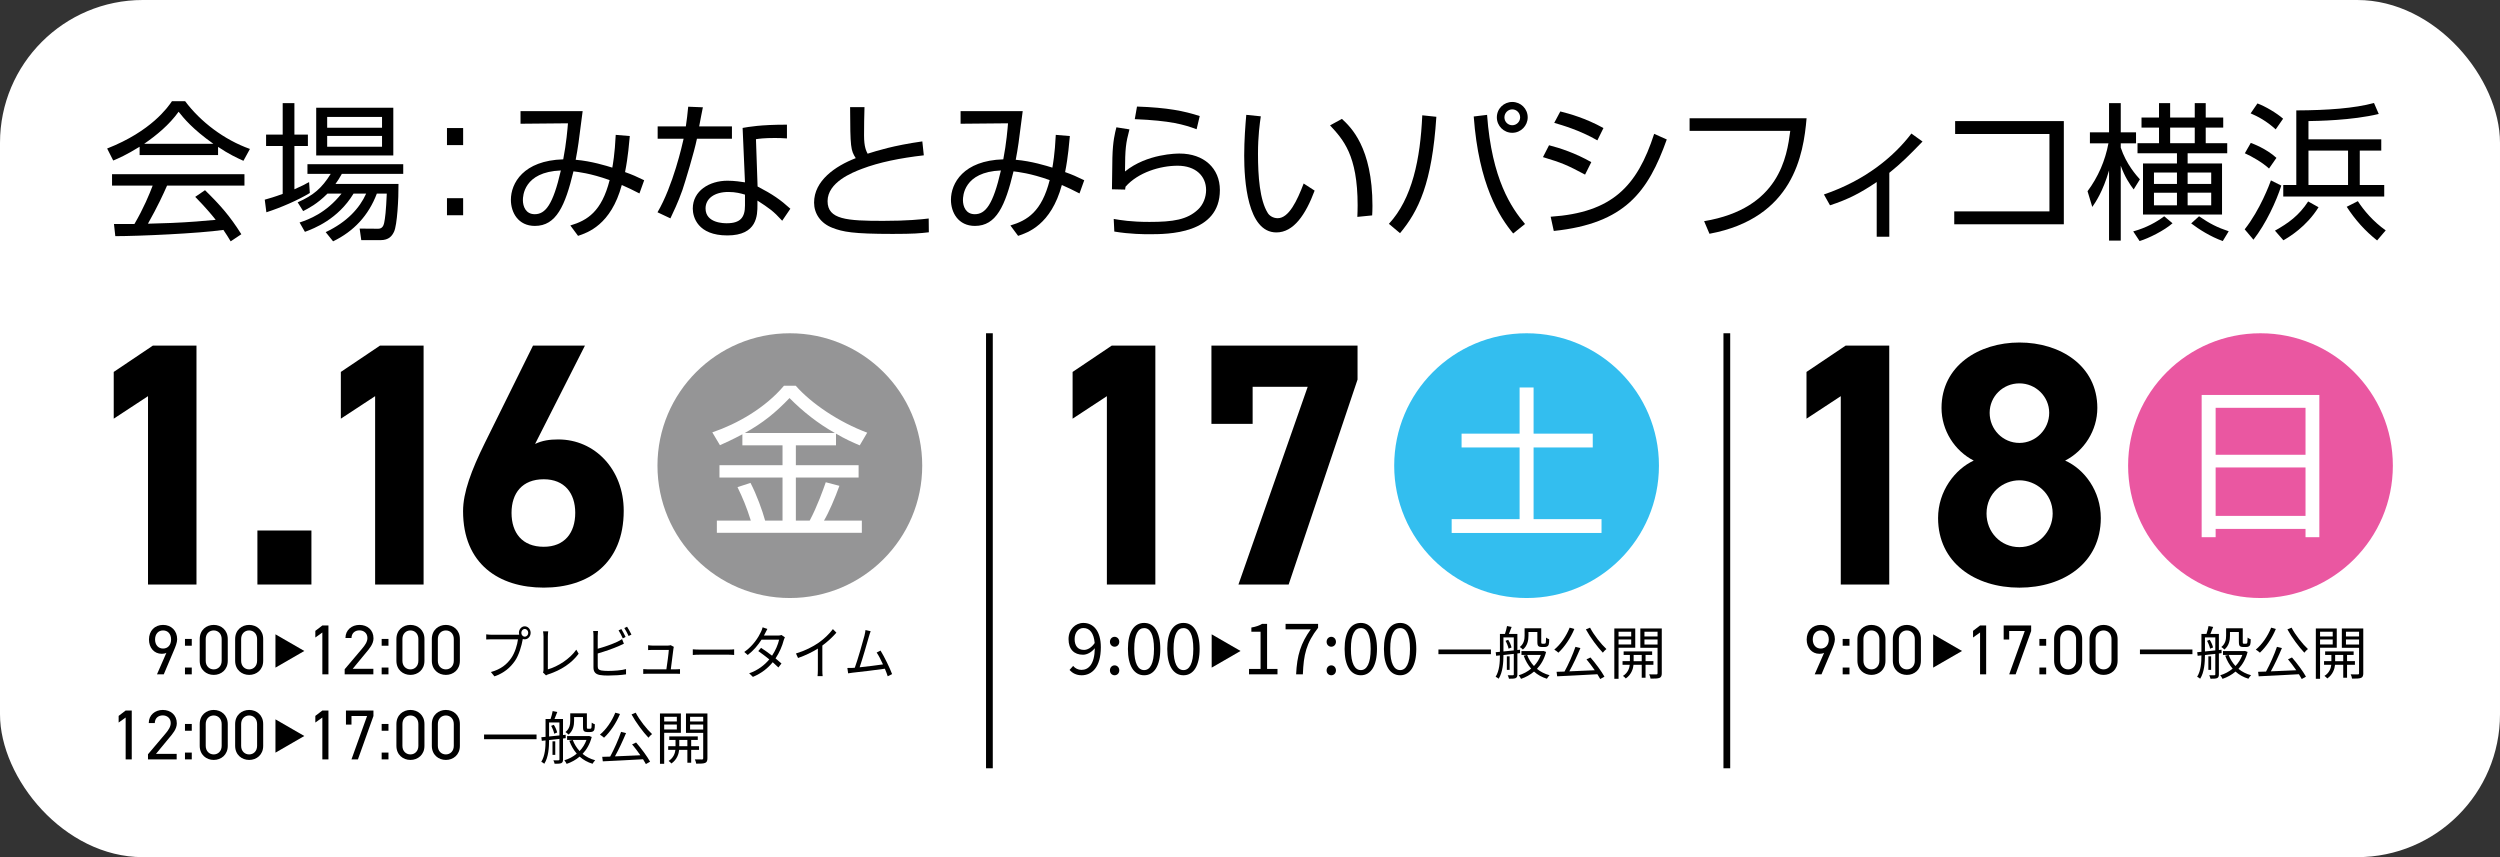 <?xml version="1.0" encoding="UTF-8"?>
<svg id="_レイヤー_1" data-name="レイヤー_1" xmlns="http://www.w3.org/2000/svg" version="1.1" viewBox="0 0 350 120">
  <rect x="0" y="0" width="350" height="120" fill="#333333" stroke="none"/>
  <!-- Generator: Adobe Illustrator 29.5.1, SVG Export Plug-In . SVG Version: 2.1.0 Build 141)  -->
  <defs>
    <style>
      .st0 {
        fill: #959596;
      }

      .st1 {
        fill: #e52d8a;
      }

      .st1, .st2 {
        opacity: .8;
      }

      .st3 {
        fill: none;
        stroke: #000;
        stroke-width: .945px;
      }

      .st4 {
        fill: #fff;
      }

      .st2 {
        fill: #00aeeb;
      }
    </style>
  </defs>
  <g id="_レイヤー_11" data-name="_レイヤー_1">
    <g>
      <rect class="st4" width="350" height="120" rx="20" ry="20"/>
      <g>
        <g>
          <path d="M30.528,21.706h-10.982v-1.162c-1.848,1.142-2.989,1.64-3.695,1.93l-.851-1.682c6.186-2.429,8.511-5.792,9.072-6.622h1.847c2.159,2.886,5.46,5.398,9.072,6.684l-.913,1.661c-.913-.415-2.076-.955-3.55-1.951v1.142ZM28.701,26.626c2.221,2.18,3.488,3.633,5.086,6.165l-1.494.996c-.332-.561-.581-.955-1.017-1.598-3.467.498-11.936.872-15.133.872l-.187-1.702h2.865c1.308-2.242,2.097-4.172,2.553-5.376h-5.688v-1.599h18.538v1.599h-10.836c-.498,1.142-1.329,2.948-2.678,5.335.519-.021,2.844-.083,3.28-.104,2.533-.104,4.671-.291,6.207-.436-.208-.27-1.246-1.577-2.865-3.218l1.37-.934ZM29.863,20.128c-2.927-2.076-4.131-3.57-4.858-4.484-1.308,1.827-3.072,3.28-4.816,4.484h9.674Z"/>
          <path d="M43.376,27.02c-1.64.996-4.069,2.055-6.083,2.699l-.228-1.764c.664-.187,1.391-.395,2.512-.81v-6.705h-2.325v-1.599h2.325v-4.401h1.64v4.401h1.889v1.599h-1.889v6.062c1.038-.457,1.557-.726,2.055-1.017l.104,1.536ZM55.789,25.754c.021,2.076-.187,5.771-.623,6.684-.27.561-.685,1.183-1.91,1.183h-2.678l-.228-1.619,2.595.021c.581,0,.747-.436.831-.789.145-.664.27-1.702.373-4.131h-1.391c-1.163,3.072-3.218,5.273-6.124,6.684l-1.038-1.287c2.989-1.412,4.754-3.363,5.667-5.397h-1.764c-2.2,3.612-5.522,4.878-6.809,5.356l-.748-1.308c1.308-.436,3.695-1.308,5.875-4.048h-1.972c-1.432,1.453-2.678,2.076-3.404,2.449l-.768-1.225c2.242-.996,3.384-1.993,4.629-3.986h-3.259v-1.349h13.41v1.349h-8.594c-.332.581-.54.934-.893,1.412h8.822ZM55.063,15.083v6.684h-10.795v-6.684h10.795ZM53.485,16.37h-7.681v1.516h7.681v-1.516ZM53.485,19.028h-7.681v1.516h7.681v-1.516Z"/>
          <path d="M64.839,17.927v2.387h-2.263v-2.387h2.263ZM64.839,27.747v2.387h-2.263v-2.387h2.263Z"/>
          <path d="M88.171,19.048c-.083.851-.228,2.865-.664,5.045,1.162.415,1.494.581,2.678,1.142l-.664,1.848c-.955-.498-1.619-.81-2.47-1.183-1.515,5.605-4.816,6.684-6.124,7.12l-1.079-1.453c2.367-.706,4.38-1.93,5.501-6.352-2.74-.976-4.442-1.142-5.065-1.225-1.163,4.837-2.408,7.639-5.397,7.639-2.346,0-3.363-1.889-3.363-3.654,0-2.304,1.723-5.501,7.328-5.667.436-2.221.602-4.318.664-5.045l-6.643.062v-1.764h8.698c-.581,4.546-.643,5.044-.976,6.809,2.221.187,4.318.851,5.128,1.1.062-.353.353-1.889.478-4.588l1.972.166ZM73.204,28.016c0,.872.394,1.972,1.661,1.972,1.474,0,2.553-1.287,3.654-6.124-5.231.208-5.314,3.633-5.314,4.152Z"/>
          <path d="M98.403,15.021c-.041.125-.457,2.366-.519,2.678h4.588v1.723h-4.899c-.395,1.91-1.64,6.02-2.034,7.183-.643,1.827-1.287,3.114-1.682,3.965l-1.806-.851c2.18-3.716,3.467-9.445,3.654-10.296h-3.633v-1.723h3.944c.145-.934.228-1.723.332-2.761l2.055.083ZM110.174,19.381c-.643-.041-.976-.062-1.682-.062-1.557,0-2.242.104-2.657.166l.228,6.622c2.117,1.1,3.218,1.869,4.588,3.114l-1.142,1.682c-1.266-1.391-1.847-1.764-3.467-2.823v.602c0,1.412,0,4.277-4.214,4.277-4.152,0-4.837-2.574-4.837-3.757,0-2.491,2.325-3.903,4.858-3.903.976,0,1.91.145,2.45.228l-.332-7.618c.851-.145,2.429-.457,6.207-.457v1.93ZM104.299,27.248c-.561-.166-1.308-.373-2.325-.373-1.972,0-3.197.934-3.197,2.304,0,2.076,2.595,2.076,2.968,2.076,1.91,0,2.553-.81,2.553-2.491v-1.515Z"/>
          <path d="M121.029,15.001c-.042,1.453-.062,2.491-.062,3.965,0,1.619.312,2.18.498,2.553,1.329-.415,3.571-1.142,7.66-1.723l.208,1.951c-3.28.373-6.269.976-8.657,1.889-1.37.519-4.816,1.889-4.816,4.525,0,2.574,2.698,2.761,7.784,2.761,3.384,0,5.335-.208,6.373-.332l.021,1.931c-1.287.145-2.076.228-5.065.228-5.584,0-6.975-.291-8.428-.851-1.681-.643-2.574-2.014-2.574-3.529,0-3.072,2.948-5.107,5.833-6.228-.706-1.121-.768-1.453-.789-7.141h2.014Z"/>
          <path d="M149.779,19.048c-.083.851-.228,2.865-.664,5.045,1.162.415,1.494.581,2.678,1.142l-.664,1.848c-.955-.498-1.619-.81-2.47-1.183-1.515,5.605-4.816,6.684-6.124,7.12l-1.079-1.453c2.367-.706,4.38-1.93,5.501-6.352-2.74-.976-4.442-1.142-5.065-1.225-1.163,4.837-2.408,7.639-5.397,7.639-2.346,0-3.363-1.889-3.363-3.654,0-2.304,1.723-5.501,7.328-5.667.436-2.221.602-4.318.664-5.045l-6.643.062v-1.764h8.698c-.581,4.546-.643,5.044-.976,6.809,2.221.187,4.318.851,5.128,1.1.062-.353.353-1.889.478-4.588l1.972.166ZM134.812,28.016c0,.872.394,1.972,1.661,1.972,1.474,0,2.553-1.287,3.654-6.124-5.231.208-5.314,3.633-5.314,4.152Z"/>
          <path d="M158.122,18.114c-.519,1.972-.602,2.657-.623,5.895,3.093-2.512,7.307-2.512,7.639-2.512,3.405,0,5.646,2.055,5.646,5.107,0,6.186-7.307,6.186-9.881,6.186-.664,0-2.699,0-4.899-.373l-.083-1.765c.996.166,2.387.415,5.003.415,3.342,0,5.293-.312,6.809-1.744.726-.685,1.121-1.723,1.121-2.719,0-1.951-1.453-3.404-3.986-3.404-2.45,0-5.522.934-7.286,2.927-.042.187-.042.228-.062.415l-1.847-.042c.021-.706.042-3.944.062-4.422.062-2.346.353-3.425.561-4.256l1.827.291ZM167.526,18.094c-1.806-.664-3.633-1.204-8.657-1.412l.311-1.764c4.277.145,6.602.623,8.781,1.329l-.436,1.847Z"/>
          <path d="M176.513,16.287c-.145.996-.395,2.72-.395,5.252,0,3.155.249,6.497,1.37,8.283.208.353.726.726,1.391.726,1.557,0,2.72-2.45,3.633-4.858l1.536.996c-1.266,3.384-2.948,5.854-5.356,5.854-4.069,0-4.505-7.307-4.505-10.753,0-2.138.166-4.297.291-5.709l2.034.208ZM190.027,30.362c.021-.478.041-.955.041-1.619,0-7.037-2.034-9.217-3.861-11.189l1.661-.913c1.225,1.142,4.276,3.965,4.276,12.186,0,.561-.021.934-.041,1.329l-2.076.208Z"/>
          <path d="M194.447,31.338c3.28-3.55,4.401-9.092,4.671-15.196l1.972.208c-.602,9.3-2.491,13.182-5.086,16.296l-1.557-1.308ZM208.19,16.08c.664,9.072,3.425,13.037,5.314,15.279l-1.66,1.329c-1.91-2.304-4.817-6.788-5.522-16.379l1.868-.228ZM213.877,16.433c0,1.162-.955,2.159-2.159,2.159s-2.159-.976-2.159-2.159c0-1.225.976-2.159,2.159-2.159s2.159.934,2.159,2.159ZM210.619,16.433c0,.602.477,1.1,1.1,1.1.602,0,1.1-.498,1.1-1.1,0-.623-.498-1.121-1.1-1.121s-1.1.498-1.1,1.121Z"/>
          <path d="M221.91,24.446c-2.532-1.349-3.218-1.64-5.895-2.45l.851-1.661c1.536.394,3.695,1.1,5.916,2.366l-.872,1.744ZM217.094,30.341c8.594-.581,12.103-4.235,14.489-11.604l1.765.789c-2.616,7.328-5.854,11.77-15.819,12.808l-.436-1.993ZM223.633,19.651c-2.533-1.453-4.982-2.138-6.041-2.45l.851-1.599c1.225.312,3.488.913,6.041,2.325l-.851,1.723Z"/>
          <path d="M252.922,16.557c-.436,5.086-1.847,13.971-13.597,16.171l-.748-1.764c10.566-1.764,11.584-9.03,12.061-12.642h-14.095v-1.764h16.379Z"/>
          <path d="M264.504,33.144h-1.765v-7.66c-2.242,1.515-3.986,2.429-6.539,3.259l-.851-1.516c5.833-1.993,9.798-5.314,12.247-8.532l1.557,1.121c-1.931,1.993-2.948,3.01-4.65,4.38v8.947Z"/>
          <path d="M288.936,16.952v14.448h-15.341v-1.806h13.327v-10.836h-13.202v-1.806h15.216Z"/>
          <path d="M298.712,26.522c-.561-.747-1.245-1.764-1.806-3.321v10.483h-1.64v-9.819c-.872,2.989-1.91,4.484-2.346,5.107l-.664-2.201c1.474-1.972,2.47-4.276,2.927-6.705h-2.595v-1.536h2.678v-4.089h1.64v4.089h2.138v1.536h-2.138v.602c.768,2.325,2.2,3.902,2.678,4.442l-.872,1.412ZM298.65,32.397c1.869-.519,3.259-1.308,4.339-2.117l1.163.976c-1.142,1.017-3.363,2.117-4.608,2.491l-.893-1.349ZM311.084,22.889v7.141h-11.064v-7.141h4.754v-1.433h-5.522v-1.412h3.01v-2.18h-2.45v-1.412h2.45v-2.014h1.557v2.014h3.446v-2.014h1.536v2.014h2.45v1.412h-2.45v2.18h3.01v1.412h-5.543v1.433h4.816ZM304.774,25.754v-1.599h-3.218v1.599h3.218ZM304.774,28.743v-1.764h-3.218v1.764h3.218ZM307.265,17.865h-3.446v2.18h3.446v-2.18ZM306.268,24.155v1.599h3.301v-1.599h-3.301ZM306.268,26.978v1.764h3.301v-1.764h-3.301ZM311.188,33.746c-1.702-.602-3.362-1.661-4.421-2.47l1.1-.996c1.516,1.038,2.533,1.557,4.152,2.097l-.831,1.37Z"/>
          <path d="M314.258,32.106c2.159-2.74,3.487-6.331,3.674-6.85l1.453.727c-.706,2.2-2.138,5.314-3.902,7.577l-1.225-1.453ZM317.663,23.595c-.893-.83-2.367-1.682-3.384-2.138l.831-1.453c.27.104,2.159.789,3.591,2.097l-1.038,1.494ZM318.597,18.114c-1.287-1.183-2.533-1.827-3.508-2.242l.955-1.391c1.079.394,2.699,1.349,3.591,2.138l-1.038,1.495ZM318.493,32.293c1.889-1.059,3.363-2.117,4.65-4.089l1.453.809c-1.702,2.74-4.131,4.173-4.92,4.629l-1.183-1.349ZM333.377,21.083h-3.01v4.816h3.425v1.619h-14.136v-1.619h1.826v-10.442c4.422-.021,8.117-.291,10.878-1.038l.664,1.536c-3.778.913-8.656.976-9.839.996v2.553h10.192v1.578ZM328.727,21.083h-5.542v4.816h5.542v-4.816ZM330.098,28.162c.81,1.266,2.18,2.886,3.902,4.089l-1.204,1.412c-1.682-1.329-3.072-2.886-4.256-4.712l1.557-.789Z"/>
        </g>
        <path class="st0" d="M129.111,65.189c0,10.236-8.298,18.534-18.533,18.534s-18.533-8.298-18.533-18.534,8.299-18.532,18.533-18.532,18.533,8.298,18.533,18.532"/>
        <g>
          <path d="M161.749,81.834h-6.786v-26.37l-4.799,3.151v-6.544l5.477-3.684h6.108v33.447Z"/>
          <path d="M169.6,59.342v-10.955h20.456v4.75l-9.646,28.697h-7.029l9.695-27.679h-7.707v5.187h-5.768Z"/>
        </g>
        <path class="st2" d="M232.253,65.189c0,10.236-8.299,18.534-18.532,18.534s-18.533-8.298-18.533-18.534,8.297-18.532,18.533-18.532,18.532,8.298,18.532,18.532"/>
        <line class="st3" x1="138.517" y1="46.656" x2="138.517" y2="107.559"/>
        <g>
          <path d="M264.495,81.834h-6.787v-26.37l-4.799,3.151v-6.544l5.478-3.684h6.108v33.447Z"/>
          <path d="M276.321,64.481c-2.666-1.357-4.508-4.217-4.508-7.368,0-5.914,5.235-9.162,10.907-9.162,5.72,0,10.907,3.248,10.907,9.162,0,3.151-1.842,6.011-4.508,7.368,2.714,1.212,4.993,4.266,4.993,8.047,0,6.253-5.187,9.743-11.391,9.743s-11.391-3.49-11.391-9.743c0-3.781,2.375-6.835,4.993-8.047ZM282.72,76.599c2.569,0,4.654-2.133,4.654-4.702,0-2.908-2.424-4.654-4.654-4.654-2.278,0-4.605,1.745-4.605,4.654,0,2.569,1.939,4.702,4.605,4.702ZM282.72,62.009c2.278,0,4.169-1.89,4.169-4.217,0-2.278-1.891-4.12-4.169-4.12-2.327,0-4.169,1.842-4.169,4.12,0,2.327,1.842,4.217,4.169,4.217Z"/>
        </g>
        <path class="st1" d="M335,65.189c0,10.236-8.297,18.534-18.533,18.534s-18.532-8.298-18.532-18.534,8.297-18.532,18.532-18.532,18.533,8.298,18.533,18.532"/>
        <line class="st3" x1="241.756" y1="46.656" x2="241.756" y2="107.559"/>
        <g>
          <path d="M27.507,81.833h-6.786v-26.37l-4.799,3.151v-6.544l5.477-3.684h6.108v33.447Z"/>
          <path d="M43.599,81.833h-7.562v-7.562h7.562v7.562Z"/>
          <path d="M59.303,81.833h-6.786v-26.37l-4.799,3.151v-6.544l5.477-3.684h6.108v33.447Z"/>
          <path d="M74.911,62.152c1.018-.485,2.036-.63,3.248-.63,5.138,0,9.162,4.217,9.162,9.985,0,7.417-4.993,10.761-11.197,10.761-6.253,0-11.294-3.296-11.294-10.713,0-2.618,1.163-5.72,3.054-9.55l6.738-13.621h7.271l-6.98,13.767ZM76.123,76.549c2.908,0,4.411-1.939,4.411-4.75,0-2.763-1.503-4.702-4.411-4.702-3.006,0-4.508,1.939-4.508,4.702,0,2.811,1.503,4.75,4.508,4.75Z"/>
        </g>
        <g>
          <path d="M23.296,91.394c-.179.109-.456.139-.645.139-1.091,0-1.795-.863-1.795-2.003,0-1.21.803-2.043,1.973-2.043,1.15,0,1.973.813,1.973,2.003,0,.476-.248,1.081-.466,1.586l-1.408,3.332h-.952l1.319-3.014ZM22.83,88.26c-.664,0-1.121.496-1.121,1.269,0,.764.456,1.269,1.121,1.269.674,0,1.121-.506,1.121-1.269,0-.773-.446-1.269-1.121-1.269Z"/>
          <path d="M26.848,90.402h-.952v-.952h.952v.952ZM26.848,94.408h-.952v-.952h.952v.952Z"/>
          <path d="M31.886,92.514c0,1.26-.932,1.973-1.964,1.973s-1.963-.714-1.963-1.983v-3.034c0-1.269.932-1.983,1.963-1.983s1.964.714,1.964,1.973v3.054ZM29.922,88.26c-.625,0-1.121.466-1.121,1.2v3.054c0,.734.496,1.2,1.121,1.2.615,0,1.111-.466,1.111-1.2v-3.054c0-.734-.496-1.2-1.111-1.2Z"/>
          <path d="M36.846,92.514c0,1.26-.932,1.973-1.964,1.973s-1.963-.714-1.963-1.983v-3.034c0-1.269.932-1.983,1.963-1.983s1.964.714,1.964,1.973v3.054ZM34.882,88.26c-.625,0-1.121.466-1.121,1.2v3.054c0,.734.496,1.2,1.121,1.2.615,0,1.111-.466,1.111-1.2v-3.054c0-.734-.496-1.2-1.111-1.2Z"/>
          <path d="M38.564,93.468v-4.664l4.039,2.332-4.039,2.332Z"/>
          <path d="M45.982,94.408h-.853v-5.86l-.982.704v-.932l.982-.754h.853v6.842Z"/>
          <path d="M52.271,94.408h-4.016v-.714l2.41-2.846c.466-.545.773-1.011.773-1.527,0-.714-.545-1.071-1.11-1.071-.615,0-1.101.367-1.121,1.071h-.843c0-1.131.893-1.835,1.964-1.835,1.091,0,1.963.704,1.963,1.874,0,.813-.595,1.468-1.031,1.993l-1.884,2.281h2.895v.773Z"/>
          <path d="M54.385,90.402h-.952v-.952h.952v.952ZM54.385,94.408h-.952v-.952h.952v.952Z"/>
          <path d="M59.423,92.514c0,1.26-.932,1.973-1.964,1.973s-1.963-.714-1.963-1.983v-3.034c0-1.269.932-1.983,1.963-1.983s1.964.714,1.964,1.973v3.054ZM57.46,88.26c-.625,0-1.121.466-1.121,1.2v3.054c0,.734.496,1.2,1.121,1.2.615,0,1.111-.466,1.111-1.2v-3.054c0-.734-.496-1.2-1.111-1.2Z"/>
          <path d="M64.383,92.514c0,1.26-.932,1.973-1.964,1.973s-1.963-.714-1.963-1.983v-3.034c0-1.269.932-1.983,1.963-1.983s1.964.714,1.964,1.973v3.054ZM62.42,88.26c-.625,0-1.121.466-1.121,1.2v3.054c0,.734.496,1.2,1.121,1.2.615,0,1.111-.466,1.111-1.2v-3.054c0-.734-.496-1.2-1.111-1.2Z"/>
          <path d="M73.466,87.684c.451,0,.823.412.823.914s-.371.906-.823.906c-.095,0-.189-.016-.277-.048,0,.024-.007.057-.015.089-.153.85-.51,2.153-1.085,2.986-.663.946-1.529,1.699-2.869,2.16l-.495-.607c1.413-.389,2.236-1.076,2.84-1.943.517-.736.859-1.861.954-2.638h-3.721c-.291,0-.539.016-.728.024v-.72c.204.032.488.057.728.057h3.656c.065,0,.146,0,.233-.008-.022-.081-.036-.17-.036-.259,0-.502.364-.914.816-.914ZM73.466,89.132c.269,0,.488-.243.488-.534,0-.299-.218-.542-.488-.542-.262,0-.481.243-.481.542,0,.291.218.534.481.534Z"/>
          <path d="M76.094,93.753v-4.628c0-.211-.036-.575-.065-.736h.721c-.029.202-.051.501-.051.736v4.588c1.391-.388,3.081-1.457,3.983-2.759l.328.566c-.947,1.303-2.447,2.306-4.26,2.889-.08.024-.19.064-.306.146l-.423-.405c.051-.129.073-.235.073-.397Z"/>
          <path d="M83.681,88.995v1.829c.859-.235,2.01-.623,2.767-.987.219-.105.437-.227.641-.364l.255.647c-.204.097-.466.227-.684.316-.816.364-2.076.793-2.978,1.052v1.78c0,.412.153.518.51.598.226.041.604.065.961.065.772,0,1.886-.081,2.491-.259v.736c-.634.105-1.726.17-2.52.17-.43,0-.867-.024-1.165-.081-.561-.113-.874-.396-.874-1.052v-4.45c0-.194-.015-.47-.044-.656h.677c-.022.186-.036.429-.036.656ZM87.584,89.173l-.393.202c-.146-.332-.393-.817-.59-1.125l.386-.186c.182.291.444.785.597,1.109ZM88.4,88.841l-.393.202c-.16-.356-.4-.809-.604-1.117l.386-.186c.189.299.473.801.612,1.101Z"/>
          <path d="M94.283,90.808c-.058.55-.269,2.152-.371,2.897h.714c.16,0,.422-.008.575-.024v.656c-.131-.008-.4-.016-.553-.016h-3.991c-.226,0-.393.008-.605.024v-.672c.175.016.386.032.605.032h2.636c.109-.68.32-2.258.342-2.719h-2.316c-.211,0-.4.016-.583.024v-.68c.175.024.393.049.576.049h2.214c.117,0,.299-.024.364-.057l.444.235c-.022.081-.044.186-.051.251Z"/>
          <path d="M98.003,90.945h3.991c.364,0,.626-.024.787-.041v.793c-.146-.008-.452-.041-.779-.041h-3.998c-.401,0-.787.016-1.012.041v-.793c.218.017.604.041,1.012.041Z"/>
          <path d="M107.104,88.687c-.044.097-.095.194-.153.292h1.974c.197,0,.357-.033.481-.081l.48.323c-.065.113-.131.308-.175.437-.189.745-.583,1.691-1.136,2.517.306.251.597.502.83.712l-.43.558c-.219-.218-.495-.47-.794-.736-.648.801-1.544,1.545-2.775,2.055l-.524-.502c1.231-.421,2.163-1.165,2.818-1.95-.524-.421-1.078-.841-1.544-1.165l.393-.445c.481.308,1.027.696,1.537,1.092.473-.704.845-1.578.99-2.241h-2.462c-.466.728-1.114,1.521-1.93,2.145l-.488-.421c1.252-.866,1.995-2.079,2.338-2.816.073-.146.189-.429.233-.64l.663.235c-.124.211-.255.486-.328.631Z"/>
          <path d="M114.618,89.974c.757-.526,1.486-1.23,1.988-1.901l.488.501c-.554.64-1.223,1.255-1.966,1.805v3.415c0,.308.014.704.044.866h-.714c.022-.153.044-.558.044-.866v-2.994c-.765.486-1.762.971-2.775,1.319l-.291-.631c1.26-.381,2.374-.947,3.182-1.513Z"/>
          <path d="M121.645,89.125c-.211.761-.932,3.245-1.296,4.296,1.07-.113,2.469-.283,3.27-.405-.291-.639-.619-1.27-.888-1.659l.546-.275c.517.833,1.311,2.46,1.617,3.293l-.612.307c-.095-.291-.233-.663-.401-1.06-1.121.162-3.561.462-4.537.558-.182.016-.393.057-.605.089l-.109-.752c.218.008.466,0,.677-.008.109-.008.233-.017.364-.024.408-1.117,1.151-3.706,1.355-4.499.087-.372.117-.566.139-.777l.728.162c-.073.202-.153.413-.248.753Z"/>
          <path d="M18.445,106.313h-.853v-5.86l-.982.704v-.932l.982-.754h.853v6.842Z"/>
          <path d="M24.734,106.313h-4.016v-.714l2.41-2.846c.466-.545.773-1.011.773-1.527,0-.714-.545-1.071-1.11-1.071-.615,0-1.101.367-1.121,1.071h-.843c0-1.131.893-1.835,1.964-1.835,1.091,0,1.963.704,1.963,1.874,0,.813-.595,1.468-1.031,1.993l-1.884,2.281h2.895v.773Z"/>
          <path d="M26.848,102.306h-.952v-.952h.952v.952ZM26.848,106.313h-.952v-.952h.952v.952Z"/>
          <path d="M31.886,104.418c0,1.26-.932,1.973-1.964,1.973s-1.963-.714-1.963-1.983v-3.034c0-1.269.932-1.983,1.963-1.983s1.964.714,1.964,1.973v3.054ZM29.922,100.165c-.625,0-1.121.466-1.121,1.2v3.054c0,.734.496,1.2,1.121,1.2.615,0,1.111-.466,1.111-1.2v-3.054c0-.734-.496-1.2-1.111-1.2Z"/>
          <path d="M36.846,104.418c0,1.26-.932,1.973-1.964,1.973s-1.963-.714-1.963-1.983v-3.034c0-1.269.932-1.983,1.963-1.983s1.964.714,1.964,1.973v3.054ZM34.882,100.165c-.625,0-1.121.466-1.121,1.2v3.054c0,.734.496,1.2,1.121,1.2.615,0,1.111-.466,1.111-1.2v-3.054c0-.734-.496-1.2-1.111-1.2Z"/>
          <path d="M38.564,105.372v-4.664l4.039,2.332-4.039,2.332Z"/>
          <path d="M45.982,106.313h-.853v-5.86l-.982.704v-.932l.982-.754h.853v6.842Z"/>
          <path d="M48.434,101.444v-1.973h3.848v.773l-2.172,6.069h-.902l2.181-6.069h-2.181v1.2h-.774Z"/>
          <path d="M54.385,102.306h-.952v-.952h.952v.952ZM54.385,106.313h-.952v-.952h.952v.952Z"/>
          <path d="M59.423,104.418c0,1.26-.932,1.973-1.964,1.973s-1.963-.714-1.963-1.983v-3.034c0-1.269.932-1.983,1.963-1.983s1.964.714,1.964,1.973v3.054ZM57.46,100.165c-.625,0-1.121.466-1.121,1.2v3.054c0,.734.496,1.2,1.121,1.2.615,0,1.111-.466,1.111-1.2v-3.054c0-.734-.496-1.2-1.111-1.2Z"/>
          <path d="M64.383,104.418c0,1.26-.932,1.973-1.964,1.973s-1.963-.714-1.963-1.983v-3.034c0-1.269.932-1.983,1.963-1.983s1.964.714,1.964,1.973v3.054ZM62.42,100.165c-.625,0-1.121.466-1.121,1.2v3.054c0,.734.496,1.2,1.121,1.2.615,0,1.111-.466,1.111-1.2v-3.054c0-.734-.496-1.2-1.111-1.2Z"/>
          <path d="M75.116,102.833v.656h-7.347v-.656h7.347Z"/>
          <path d="M78.821,103.392v2.929c0,.275-.057.428-.243.518-.186.081-.469.089-.93.089-.024-.129-.105-.356-.178-.486h.712c.097,0,.138-.024.138-.121v-2.873c-.502.057-.995.113-1.448.162,0,1.028-.089,2.419-.672,3.318-.081-.089-.299-.218-.421-.275.534-.85.599-2.039.599-2.994l-.526.056-.065-.501.591-.057v-2.5h.704c.113-.34.243-.793.291-1.109l.647.129c-.129.332-.267.688-.388.979h1.19v2.249l.372-.041.008.478-.38.048ZM76.871,103.108c.445-.041.939-.097,1.448-.146v-1.82h-1.448v1.966ZM77.534,101.474c.218.323.405.777.469,1.076l-.413.17c-.057-.307-.235-.761-.429-1.1l.372-.146ZM77.737,105.681h-.388v-1.894h.388v1.894ZM82.842,103.173c-.251.979-.704,1.764-1.279,2.371.494.405,1.084.712,1.764.89-.121.113-.291.348-.372.494-.696-.211-1.303-.551-1.804-1.003-.534.453-1.157.793-1.821,1.02-.057-.146-.211-.381-.324-.502.631-.186,1.23-.502,1.74-.931-.445-.51-.793-1.116-1.044-1.813l.453-.105h-.76v-.542h2.97l.105-.016.372.138ZM80.375,100.916c0,.623-.138,1.408-.785,1.926-.089-.106-.308-.292-.429-.356.583-.453.672-1.068.672-1.586v-1.036h2.33v1.853c0,.154,0,.243.032.267.032.032.081.041.138.041h.218c.073,0,.146-.008.178-.032.032-.017.065-.073.081-.17.016-.113.024-.348.032-.656.105.097.299.186.437.235,0,.291-.024.639-.073.752-.048.137-.129.218-.235.267-.089.049-.243.065-.364.065h-.405c-.146,0-.324-.032-.437-.129-.105-.105-.146-.235-.146-.672v-1.295h-1.246v.526ZM80.188,103.594c.218.583.542,1.109.955,1.554.413-.429.744-.955.963-1.554h-1.918Z"/>
          <path d="M86.798,99.96c-.542,1.295-1.376,2.525-2.233,3.318-.129-.113-.405-.34-.575-.429.882-.728,1.675-1.885,2.152-3.074l.655.186ZM89.055,103.95c.736.841,1.562,1.966,1.958,2.686l-.591.332c-.105-.194-.243-.429-.396-.672-2.039.121-4.192.218-5.632.291l-.081-.631c.332-.008.704-.024,1.109-.032.542-.987,1.181-2.419,1.529-3.463l.696.17c-.437,1.044-1.02,2.306-1.554,3.261,1.092-.041,2.338-.097,3.56-.154-.364-.526-.777-1.076-1.157-1.529l.558-.259ZM88.999,99.775c.542,1.052,1.554,2.314,2.29,2.994-.162.113-.38.348-.502.51-.745-.777-1.756-2.128-2.371-3.261l.583-.242Z"/>
          <path d="M92.986,102.59v4.345h-.591v-7.048h2.929v2.703h-2.338ZM92.986,100.349v.656h1.772v-.656h-1.772ZM94.758,102.129v-.696h-1.772v.696h1.772ZM96.765,104.977v1.805h-.534v-1.805h-1.149c-.049.542-.308,1.384-1.084,1.91-.089-.105-.267-.275-.396-.356.68-.413.906-1.084.955-1.554h-1.012v-.51h1.028v-.874h-.874v-.493h3.989v.493h-.922v.874h1.1v.51h-1.1ZM96.231,104.468v-.874h-1.133v.874h1.133ZM99.039,106.151c0,.356-.081.55-.316.655-.243.097-.647.113-1.254.106-.016-.154-.105-.437-.194-.599.445.016.882.016,1.003.008.129,0,.17-.049.17-.178v-3.544h-2.411v-2.711h3.002v6.263ZM96.611,100.349v.656h1.837v-.656h-1.837ZM98.448,102.137v-.704h-1.837v.704h1.837Z"/>
        </g>
        <g>
          <path d="M149.735,93.794l.506-.565c.278.347.714.555,1.16.555.992,0,1.835-.773,1.874-3.034-.456.565-1.081.913-1.656.913-1.229,0-2.023-.744-2.023-2.192,0-1.348.952-2.261,2.082-2.261,1.398,0,2.439,1.131,2.439,3.401,0,2.836-1.279,3.927-2.687,3.927-.754,0-1.309-.318-1.696-.744ZM151.768,90.988c.456,0,1.031-.288,1.487-.962-.119-1.368-.674-2.102-1.577-2.102-.694,0-1.23.615-1.23,1.547,0,.922.436,1.517,1.319,1.517Z"/>
          <path d="M155.39,89.857c0-.417.298-.704.655-.704s.654.287.654.704c0,.397-.298.684-.654.684s-.655-.287-.655-.684ZM155.39,93.853c0-.416.298-.704.655-.704s.654.288.654.704c0,.407-.298.684-.654.684s-.655-.278-.655-.684Z"/>
          <path d="M157.909,90.848c0-2.37.863-3.639,2.271-3.639s2.261,1.28,2.261,3.639-.853,3.689-2.261,3.689-2.271-1.319-2.271-3.689ZM161.559,90.848c0-2.072-.555-2.915-1.378-2.915-.833,0-1.388.843-1.388,2.915s.555,2.965,1.388,2.965c.823,0,1.378-.893,1.378-2.965Z"/>
          <path d="M163.415,90.848c0-2.37.863-3.639,2.271-3.639s2.261,1.28,2.261,3.639-.853,3.689-2.261,3.689-2.271-1.319-2.271-3.689ZM167.064,90.848c0-2.072-.555-2.915-1.378-2.915-.833,0-1.388.843-1.388,2.915s.555,2.965,1.388,2.965c.823,0,1.378-.893,1.378-2.965Z"/>
          <path d="M169.635,93.468v-4.664l4.039,2.332-4.039,2.332Z"/>
          <path d="M174.862,93.655h1.617v-5.216h-1.289v-.585c.644-.109,1.11-.278,1.507-.516h.694v6.317h1.457v.754h-3.986v-.754Z"/>
          <path d="M183.501,88.111h-3.52v-.773h4.551v.555c-1.666,2.142-2.023,3.758-2.132,6.515h-.942c.119-2.668.654-4.353,2.043-6.297Z"/>
          <path d="M185.725,89.857c0-.417.298-.704.654-.704s.655.287.655.704c0,.397-.298.684-.655.684s-.654-.287-.654-.684ZM185.725,93.853c0-.416.298-.704.654-.704s.655.288.655.704c0,.407-.298.684-.655.684s-.654-.278-.654-.684Z"/>
          <path d="M188.245,90.848c0-2.37.862-3.639,2.271-3.639s2.261,1.28,2.261,3.639-.853,3.689-2.261,3.689-2.271-1.319-2.271-3.689ZM191.894,90.848c0-2.072-.555-2.915-1.378-2.915-.833,0-1.388.843-1.388,2.915s.555,2.965,1.388,2.965c.823,0,1.378-.893,1.378-2.965Z"/>
          <path d="M193.75,90.848c0-2.37.862-3.639,2.271-3.639s2.261,1.28,2.261,3.639-.853,3.689-2.261,3.689-2.271-1.319-2.271-3.689ZM197.399,90.848c0-2.072-.555-2.915-1.378-2.915-.833,0-1.388.843-1.388,2.915s.555,2.965,1.388,2.965c.823,0,1.378-.893,1.378-2.965Z"/>
          <path d="M208.728,90.929v.656h-7.347v-.656h7.347Z"/>
          <path d="M212.432,91.487v2.929c0,.275-.057.428-.243.518-.186.081-.47.089-.931.089-.024-.129-.105-.356-.178-.486h.712c.097,0,.138-.024.138-.121v-2.873c-.502.057-.995.113-1.449.162,0,1.028-.089,2.419-.671,3.318-.081-.089-.299-.218-.421-.275.534-.85.599-2.039.599-2.994l-.526.056-.064-.501.591-.057v-2.5h.704c.113-.34.243-.793.291-1.109l.647.129c-.129.332-.267.688-.388.979h1.19v2.249l.372-.041.008.478-.38.048ZM210.481,91.204c.445-.041.939-.097,1.449-.146v-1.82h-1.449v1.966ZM211.145,89.57c.219.323.405.777.47,1.076l-.413.17c-.057-.307-.235-.761-.428-1.1l.372-.146ZM211.348,93.777h-.389v-1.894h.389v1.894ZM216.453,91.269c-.251.979-.704,1.764-1.278,2.371.493.405,1.084.712,1.764.89-.121.113-.291.348-.372.494-.696-.211-1.302-.551-1.804-1.003-.534.453-1.157.793-1.821,1.02-.057-.146-.21-.381-.323-.502.631-.186,1.23-.502,1.74-.931-.445-.51-.793-1.116-1.044-1.813l.453-.105h-.761v-.542h2.969l.106-.016.372.138ZM213.985,89.011c0,.623-.138,1.408-.785,1.926-.089-.106-.307-.292-.429-.356.583-.453.672-1.068.672-1.586v-1.036h2.33v1.853c0,.154,0,.243.032.267.033.032.081.041.138.041h.218c.073,0,.146-.008.178-.032.032-.017.064-.073.081-.17.016-.113.024-.348.032-.656.106.097.299.186.437.235,0,.291-.024.639-.073.752-.049.137-.129.218-.235.267-.089.049-.242.065-.364.065h-.405c-.146,0-.323-.032-.437-.129-.106-.105-.146-.235-.146-.672v-1.295h-1.246v.526ZM213.799,91.69c.218.583.542,1.109.955,1.554.413-.429.745-.955.963-1.554h-1.918Z"/>
          <path d="M220.408,88.056c-.542,1.295-1.376,2.525-2.233,3.318-.129-.113-.405-.34-.575-.429.882-.728,1.675-1.885,2.152-3.074l.656.186ZM222.666,92.046c.736.841,1.562,1.966,1.958,2.686l-.591.332c-.105-.194-.243-.429-.397-.672-2.039.121-4.191.218-5.632.291l-.081-.631c.332-.008.704-.024,1.109-.032.542-.987,1.181-2.419,1.53-3.463l.696.17c-.437,1.044-1.02,2.306-1.554,3.261,1.092-.041,2.339-.097,3.561-.154-.364-.526-.777-1.076-1.157-1.529l.558-.259ZM222.609,87.871c.542,1.052,1.554,2.314,2.29,2.994-.162.113-.38.348-.502.51-.744-.777-1.756-2.128-2.371-3.261l.583-.242Z"/>
          <path d="M226.597,90.686v4.345h-.591v-7.048h2.929v2.703h-2.338ZM226.597,88.445v.656h1.772v-.656h-1.772ZM228.369,90.225v-.696h-1.772v.696h1.772ZM230.376,93.073v1.805h-.534v-1.805h-1.149c-.048.542-.307,1.384-1.084,1.91-.089-.105-.267-.275-.396-.356.68-.413.906-1.084.955-1.554h-1.011v-.51h1.027v-.874h-.874v-.493h3.99v.493h-.922v.874h1.1v.51h-1.1ZM229.841,92.564v-.874h-1.132v.874h1.132ZM232.65,94.247c0,.356-.081.55-.316.655-.243.097-.647.113-1.255.106-.016-.154-.105-.437-.194-.599.445.016.882.016,1.003.008.129,0,.17-.049.17-.178v-3.544h-2.411v-2.711h3.002v6.263ZM230.222,88.445v.656h1.836v-.656h-1.836ZM232.059,90.233v-.704h-1.836v.704h1.836Z"/>
        </g>
        <g>
          <path d="M255.375,91.394c-.178.109-.456.139-.644.139-1.09,0-1.795-.863-1.795-2.003,0-1.21.803-2.043,1.974-2.043,1.15,0,1.973.813,1.973,2.003,0,.476-.248,1.081-.466,1.586l-1.409,3.332h-.952l1.319-3.014ZM254.909,88.26c-.664,0-1.121.496-1.121,1.269,0,.764.456,1.269,1.121,1.269.674,0,1.12-.506,1.12-1.269,0-.773-.446-1.269-1.12-1.269Z"/>
          <path d="M258.927,90.402h-.952v-.952h.952v.952ZM258.927,94.408h-.952v-.952h.952v.952Z"/>
          <path d="M263.965,92.514c0,1.26-.932,1.973-1.964,1.973s-1.964-.714-1.964-1.983v-3.034c0-1.269.932-1.983,1.964-1.983s1.964.714,1.964,1.973v3.054ZM262.002,88.26c-.624,0-1.12.466-1.12,1.2v3.054c0,.734.496,1.2,1.12,1.2.615,0,1.11-.466,1.11-1.2v-3.054c0-.734-.495-1.2-1.11-1.2Z"/>
          <path d="M268.926,92.514c0,1.26-.932,1.973-1.964,1.973s-1.964-.714-1.964-1.983v-3.034c0-1.269.932-1.983,1.964-1.983s1.964.714,1.964,1.973v3.054ZM266.962,88.26c-.624,0-1.12.466-1.12,1.2v3.054c0,.734.496,1.2,1.12,1.2.615,0,1.11-.466,1.11-1.2v-3.054c0-.734-.495-1.2-1.11-1.2Z"/>
          <path d="M270.643,93.468v-4.664l4.039,2.332-4.039,2.332Z"/>
          <path d="M278.062,94.408h-.853v-5.86l-.982.704v-.932l.982-.754h.853v6.842Z"/>
          <path d="M280.514,89.539v-1.973h3.847v.773l-2.172,6.069h-.902l2.181-6.069h-2.181v1.2h-.773Z"/>
          <path d="M286.465,90.402h-.952v-.952h.952v.952ZM286.465,94.408h-.952v-.952h.952v.952Z"/>
          <path d="M291.503,92.514c0,1.26-.932,1.973-1.964,1.973s-1.964-.714-1.964-1.983v-3.034c0-1.269.932-1.983,1.964-1.983s1.964.714,1.964,1.973v3.054ZM289.54,88.26c-.624,0-1.12.466-1.12,1.2v3.054c0,.734.496,1.2,1.12,1.2.615,0,1.11-.466,1.11-1.2v-3.054c0-.734-.495-1.2-1.11-1.2Z"/>
          <path d="M296.463,92.514c0,1.26-.932,1.973-1.964,1.973s-1.964-.714-1.964-1.983v-3.034c0-1.269.932-1.983,1.964-1.983s1.964.714,1.964,1.973v3.054ZM294.5,88.26c-.624,0-1.12.466-1.12,1.2v3.054c0,.734.496,1.2,1.12,1.2.615,0,1.11-.466,1.11-1.2v-3.054c0-.734-.495-1.2-1.11-1.2Z"/>
          <path d="M306.939,90.929v.656h-7.347v-.656h7.347Z"/>
          <path d="M310.643,91.487v2.929c0,.275-.057.428-.243.518-.186.081-.47.089-.931.089-.024-.129-.105-.356-.178-.486h.712c.097,0,.138-.024.138-.121v-2.873c-.502.057-.995.113-1.449.162,0,1.028-.089,2.419-.671,3.318-.081-.089-.299-.218-.421-.275.534-.85.599-2.039.599-2.994l-.526.056-.064-.501.591-.057v-2.5h.704c.113-.34.243-.793.291-1.109l.647.129c-.129.332-.267.688-.388.979h1.19v2.249l.372-.041.008.478-.38.048ZM308.693,91.204c.445-.041.939-.097,1.449-.146v-1.82h-1.449v1.966ZM309.356,89.57c.219.323.405.777.47,1.076l-.413.17c-.057-.307-.235-.761-.428-1.1l.372-.146ZM309.558,93.777h-.388v-1.894h.388v1.894ZM314.664,91.269c-.251.979-.704,1.764-1.278,2.371.493.405,1.084.712,1.764.89-.121.113-.291.348-.372.494-.696-.211-1.302-.551-1.804-1.003-.534.453-1.157.793-1.821,1.02-.057-.146-.21-.381-.323-.502.631-.186,1.23-.502,1.74-.931-.445-.51-.793-1.116-1.044-1.813l.453-.105h-.761v-.542h2.969l.106-.016.372.138ZM312.197,89.011c0,.623-.138,1.408-.785,1.926-.089-.106-.307-.292-.428-.356.582-.453.671-1.068.671-1.586v-1.036h2.33v1.853c0,.154,0,.243.032.267.033.032.081.041.138.041h.218c.073,0,.146-.008.178-.032.032-.017.064-.073.081-.17.016-.113.024-.348.032-.656.106.097.299.186.437.235,0,.291-.024.639-.073.752-.049.137-.129.218-.235.267-.089.049-.242.065-.364.065h-.405c-.146,0-.324-.032-.437-.129-.106-.105-.146-.235-.146-.672v-1.295h-1.246v.526ZM312.01,91.69c.218.583.542,1.109.955,1.554.413-.429.745-.955.963-1.554h-1.918Z"/>
          <path d="M318.62,88.056c-.542,1.295-1.376,2.525-2.233,3.318-.129-.113-.405-.34-.575-.429.882-.728,1.675-1.885,2.152-3.074l.656.186ZM320.877,92.046c.736.841,1.561,1.966,1.958,2.686l-.591.332c-.105-.194-.243-.429-.397-.672-2.039.121-4.191.218-5.632.291l-.081-.631c.332-.008.704-.024,1.109-.032.542-.987,1.182-2.419,1.53-3.463l.696.17c-.437,1.044-1.02,2.306-1.554,3.261,1.092-.041,2.339-.097,3.561-.154-.364-.526-.777-1.076-1.157-1.529l.558-.259ZM320.821,87.871c.542,1.052,1.554,2.314,2.29,2.994-.162.113-.38.348-.502.51-.744-.777-1.756-2.128-2.37-3.261l.582-.242Z"/>
          <path d="M324.808,90.686v4.345h-.591v-7.048h2.929v2.703h-2.338ZM324.808,88.445v.656h1.772v-.656h-1.772ZM326.58,90.225v-.696h-1.772v.696h1.772ZM328.587,93.073v1.805h-.534v-1.805h-1.149c-.049.542-.308,1.384-1.085,1.91-.089-.105-.267-.275-.396-.356.68-.413.906-1.084.955-1.554h-1.011v-.51h1.027v-.874h-.874v-.493h3.99v.493h-.923v.874h1.101v.51h-1.101ZM328.053,92.564v-.874h-1.132v.874h1.132ZM330.861,94.247c0,.356-.081.55-.316.655-.243.097-.647.113-1.255.106-.016-.154-.105-.437-.194-.599.445.016.882.016,1.003.008.129,0,.17-.049.17-.178v-3.544h-2.412v-2.711h3.002v6.263ZM328.433,88.445v.656h1.837v-.656h-1.837ZM330.27,90.233v-.704h-1.837v.704h1.837Z"/>
        </g>
        <path class="st4" d="M117.041,62.349h-5.621v2.776h8.784v1.729h-8.784v6.031h1.934c1.024-1.889,1.957-4.506,2.253-5.37l1.911.501c-.614,1.707-1.502,3.778-2.162,4.87h5.302v1.707h-20.298v-1.707h4.756c-.615-1.957-1.115-3.118-1.866-4.688l1.82-.592c.865,1.661,1.661,3.869,2.048,5.28h2.435v-6.031h-8.829v-1.729h8.829v-2.776h-5.621v-1.548c-1.593.842-2.344,1.161-3.14,1.525l-1.069-1.798c3.436-1.161,7.396-3.391,10.035-6.531h1.638c2.23,2.526,6.053,5.097,10.013,6.576l-1.047,1.775c-.978-.41-2.002-.865-3.322-1.638v1.638ZM116.882,60.62c-2.344-1.32-4.46-2.981-6.349-4.892-1.98,2.071-3.732,3.481-6.258,4.892h12.607Z"/>
        <path class="st4" d="M214.702,54.248v6.463h8.283v1.934h-8.283v10.035h9.512v1.935h-20.981v-1.935h9.512v-10.035h-8.124v-1.934h8.124v-6.463h1.957Z"/>
        <path class="st4" d="M324.707,55.295v19.912h-1.934v-1.161h-12.584v1.161h-1.957v-19.912h16.475ZM310.189,63.669h12.584v-6.576h-12.584v6.576ZM310.189,72.225h12.584v-6.781h-12.584v6.781Z"/>
      </g>
    </g>
  </g>
</svg>